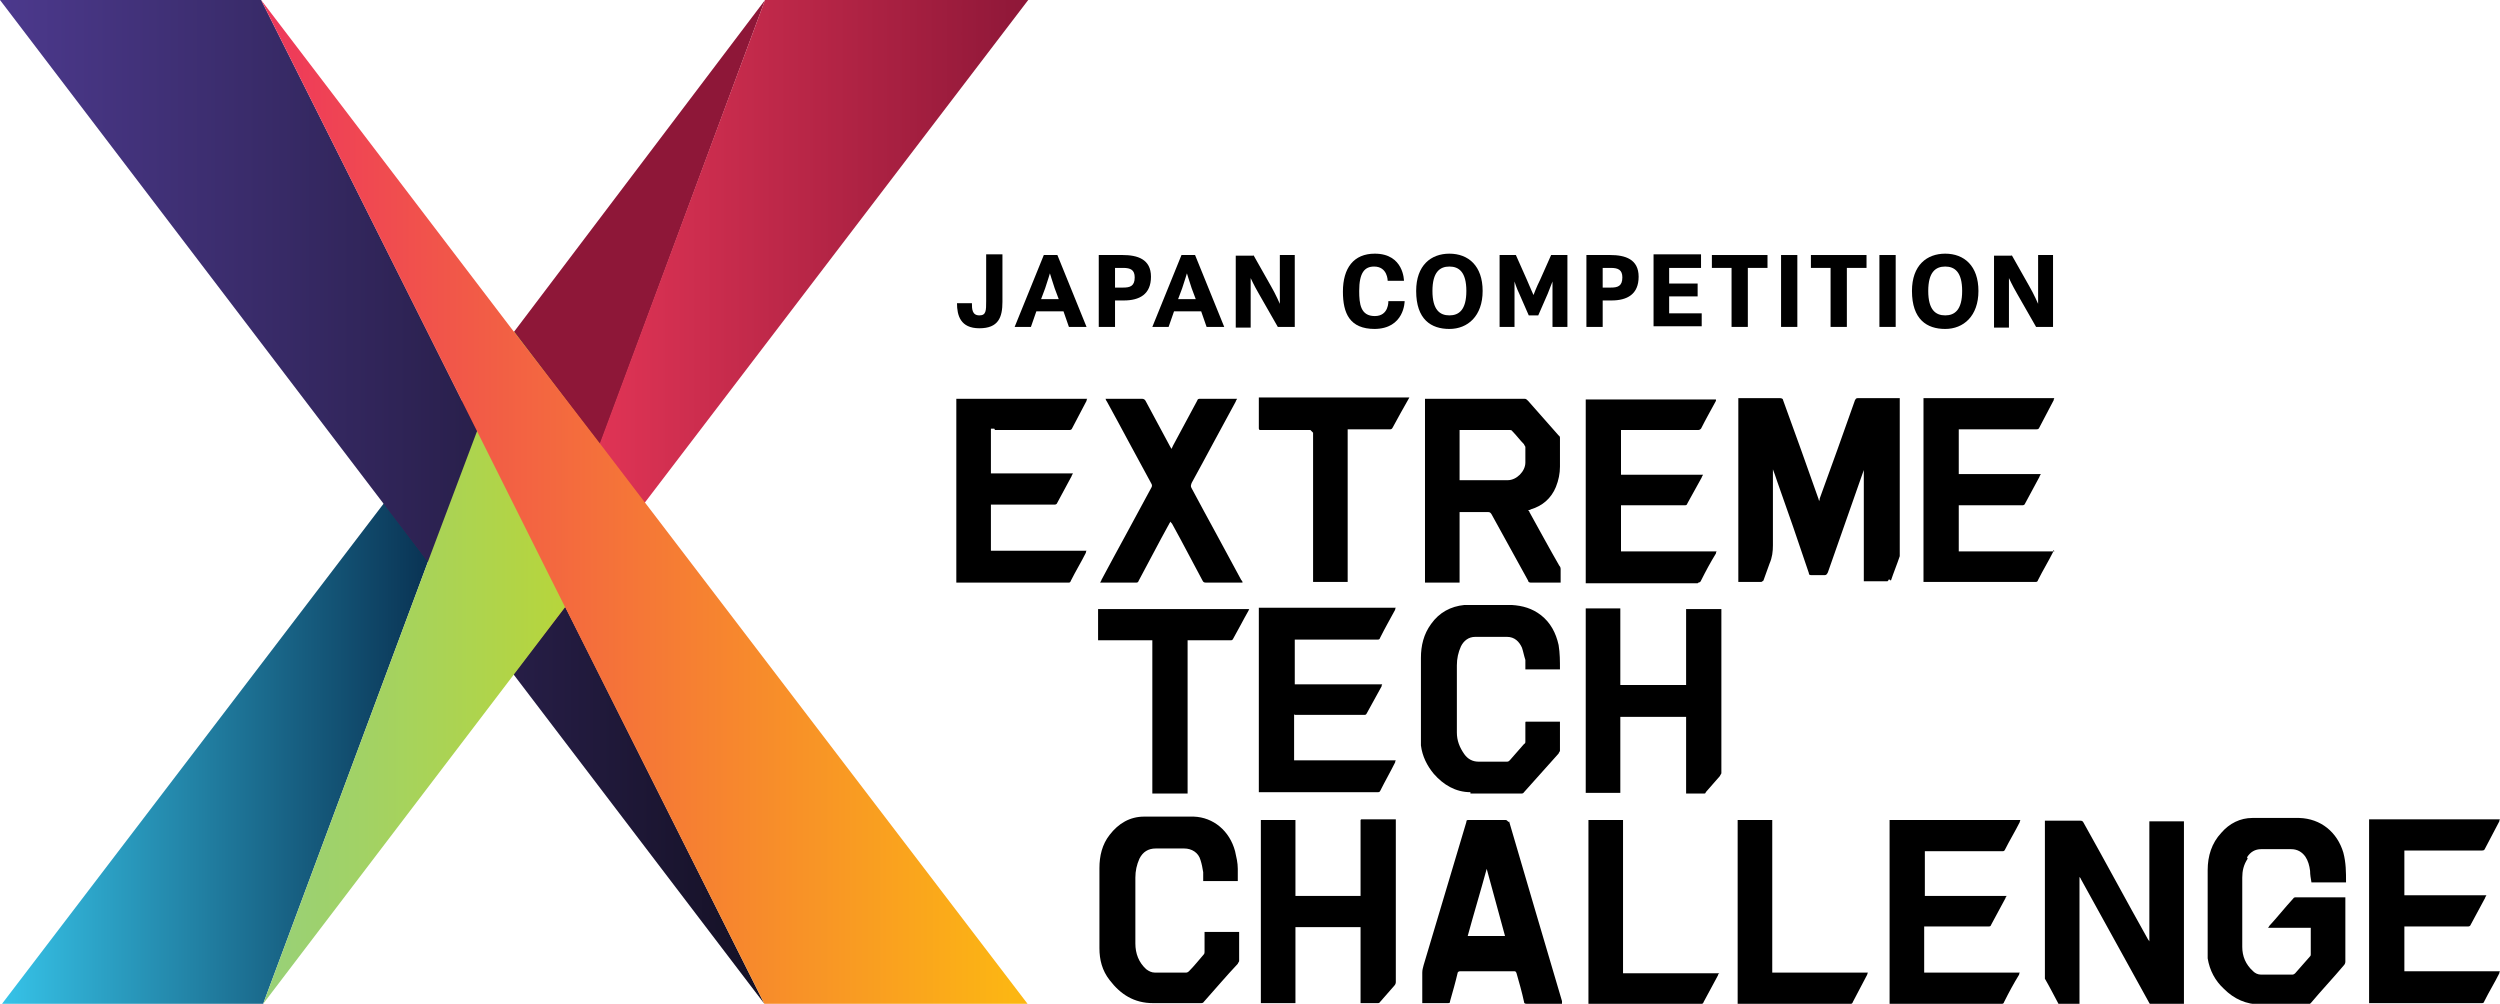 <?xml version="1.0" encoding="UTF-8"?><svg id="_レイヤー_2" xmlns="http://www.w3.org/2000/svg" xmlns:xlink="http://www.w3.org/1999/xlink" viewBox="0 0 36.86 14.8"><defs><style>.cls-1{fill:url(#linear-gradient-5);}.cls-2{fill:url(#linear-gradient-4);}.cls-3{fill:url(#linear-gradient-3);}.cls-4{fill:url(#linear-gradient-2);}.cls-5{fill:url(#linear-gradient);}.cls-6{fill:#8e1738;}</style><linearGradient id="linear-gradient" x1=".03" y1="9.87" x2="7.56" y2="9.87" gradientUnits="userSpaceOnUse"><stop offset="0" stop-color="#36c3e8"/><stop offset=".99" stop-color="#011838"/><stop offset="1" stop-color="#011838"/></linearGradient><linearGradient id="linear-gradient-2" x1="0" y1="7.4" x2="11.27" y2="7.4" gradientUnits="userSpaceOnUse"><stop offset="0" stop-color="#4c398d"/><stop offset=".98" stop-color="#151126"/></linearGradient><linearGradient id="linear-gradient-3" x1="7.57" y1="4.97" x2="15.16" y2="4.97" gradientUnits="userSpaceOnUse"><stop offset="0" stop-color="#ee395a"/><stop offset=".02" stop-color="#ee395a"/><stop offset="1" stop-color="#8e1738"/></linearGradient><linearGradient id="linear-gradient-4" x1="-3.66" y1="9.85" x2="9.5" y2="9.85" gradientUnits="userSpaceOnUse"><stop offset="0" stop-color="#65c9de"/><stop offset=".02" stop-color="#65c9de"/><stop offset=".98" stop-color="#bdd62f"/><stop offset="1" stop-color="#bdd62f"/></linearGradient><linearGradient id="linear-gradient-5" x1="3.85" y1="7.4" x2="15.15" y2="7.4" gradientUnits="userSpaceOnUse"><stop offset="0" stop-color="#ee395a"/><stop offset=".02" stop-color="#ee395a"/><stop offset=".98" stop-color="#fcb613"/><stop offset="1" stop-color="#fcb613"/></linearGradient></defs><g id="_レイヤー_1-2"><path d="M14.44,4.65c.1,0,.1-.07.1-.21v-.69h.24v.7c0,.23-.06.39-.34.39s-.33-.19-.33-.37h.22c0,.08,0,.18.11.18Z"/><path d="M15.67,4.59h-.39l-.08.23h-.24l.43-1.06h.2l.43,1.06h-.26l-.08-.23ZM15.61,4.41l-.06-.16c-.04-.12-.07-.22-.07-.22,0,0-.03.1-.07.22l-.06.16h.26Z"/><path d="M16.55,3.76c.22,0,.42.06.42.32s-.17.35-.4.35h-.13v.39h-.24v-1.06h.35ZM16.73,4.09c0-.11-.06-.14-.17-.14h-.12v.29h.12c.1,0,.17-.02.17-.15Z"/><path d="M17.7,4.59h-.39l-.08.23h-.24l.43-1.06h.2l.43,1.06h-.26l-.08-.23ZM17.63,4.41l-.06-.16c-.04-.12-.07-.22-.07-.22,0,0-.03.1-.07.22l-.06.16h.26Z"/><path d="M18.48,3.76l.26.46c.07.12.13.26.13.26,0,0,0-.14,0-.32v-.4h.22v1.06h-.25l-.28-.49c-.07-.12-.12-.23-.12-.23,0,0,0,.1,0,.25v.48h-.22v-1.06h.26Z"/><path d="M20.27,4.85c-.37,0-.47-.23-.47-.55,0-.35.16-.56.47-.56.43,0,.43.4.43.4h-.24s0-.21-.2-.21c-.14,0-.22.09-.22.36,0,.19.02.37.23.37s.2-.22.2-.22h.24s0,.41-.45.41Z"/><path d="M21.37,3.74c.28,0,.49.18.49.55s-.22.56-.49.56-.49-.14-.49-.56c0-.38.22-.55.49-.55ZM21.37,4.65c.14,0,.25-.08.25-.36s-.11-.36-.25-.36-.25.08-.25.36.11.36.25.36Z"/><path d="M22.35,3.76l.16.36c.05.12.1.23.1.23,0,0,.04-.11.1-.23l.16-.36h.24v1.06h-.22v-.41c0-.16,0-.26,0-.26,0,0-.04.1-.07.18l-.14.32h-.14l-.14-.32c-.04-.08-.07-.18-.07-.18,0,0,0,.1,0,.26v.41h-.22v-1.06h.25Z"/><path d="M23.74,3.76c.22,0,.42.06.42.32s-.17.35-.4.35h-.13v.39h-.24v-1.06h.35ZM23.92,4.09c0-.11-.06-.14-.17-.14h-.12v.29h.12c.1,0,.17-.02.17-.15Z"/><path d="M25.08,3.76v.19h-.47v.23h.42v.19h-.42v.25h.48v.19h-.71v-1.06h.7Z"/><path d="M25.24,3.95v-.19h.82v.19h-.29v.87h-.24v-.87h-.29Z"/><path d="M26.5,3.76v1.06h-.24v-1.06h.24Z"/><path d="M26.7,3.95v-.19h.82v.19h-.29v.87h-.24v-.87h-.29Z"/><path d="M27.95,3.76v1.06h-.24v-1.06h.24Z"/><path d="M28.68,3.74c.28,0,.49.18.49.55s-.22.56-.49.56-.49-.14-.49-.56c0-.38.22-.55.49-.55ZM28.68,4.65c.14,0,.25-.08.25-.36s-.11-.36-.25-.36-.25.08-.25.36.11.36.25.36Z"/><path d="M29.66,3.76l.26.46c.07.12.13.26.13.26,0,0,0-.14,0-.32v-.4h.22v1.06h-.25l-.28-.49c-.07-.12-.12-.23-.12-.23,0,0,0,.1,0,.25v.48h-.22v-1.06h.26Z"/><path d="M27.88,8.56c.04-.12.09-.24.13-.36,0-.02,0-.03,0-.05,0-.75,0-1.49,0-2.24,0-.01,0-.02,0-.04-.01,0-.02,0-.02,0-.2,0-.4,0-.6,0-.03,0-.03.02-.04.03-.17.48-.34.96-.52,1.45,0,.01,0,.02-.01.04,0-.02-.01-.03-.01-.04-.17-.48-.34-.96-.52-1.45,0-.02-.02-.03-.05-.03-.19,0-.39,0-.58,0-.01,0-.02,0-.03,0v2.71s0,0,.01,0c.11,0,.22,0,.33,0,0,0,.02-.01.03-.02.03-.08.06-.17.09-.25.04-.09.05-.18.05-.27,0-.37,0-.74,0-1.12h0c.02.05.04.11.06.17.16.45.32.91.47,1.36,0,.03.02.03.05.03.06,0,.11,0,.17,0,.03,0,.04,0,.06-.04.16-.45.31-.89.47-1.34.02-.06.04-.11.06-.17h0v1.64c.12,0,.24,0,.35,0,0,0,.02-.02.02-.03Z"/><path d="M21.52,7.55h.04c.12,0,.25,0,.37,0,.03,0,.04,0,.06.03.18.33.36.65.54.98,0,.02.02.03.04.03.14,0,.28,0,.42,0,0,0,.01,0,.02,0,0-.06,0-.13,0-.19,0-.02,0-.04-.02-.06-.15-.26-.29-.52-.44-.79,0-.01-.01-.02-.02-.03.02,0,.03,0,.04-.01.17-.05.3-.16.37-.33.04-.1.06-.2.06-.3,0-.14,0-.28,0-.42,0-.01,0-.03-.02-.04-.15-.17-.3-.34-.45-.51-.02-.02-.03-.03-.05-.03-.48,0-.96,0-1.44,0-.01,0-.02,0-.03,0v2.71h.51v-1.04ZM21.52,6.34s.02,0,.03,0c.23,0,.47,0,.7,0,.02,0,.04,0,.05.02.06.06.11.13.17.19,0,.01.02.03.02.04,0,.08,0,.15,0,.23,0,.13-.13.26-.26.26-.23,0-.46,0-.69,0,0,0-.01,0-.02,0v-.75Z"/><path d="M14.67,6.34c.36,0,.73,0,1.09,0,.02,0,.04,0,.05-.03.07-.13.14-.27.21-.4,0,0,0-.02.01-.03h-1.93v2.71s.02,0,.03,0c.54,0,1.08,0,1.62,0,.02,0,.03,0,.04-.03.07-.14.15-.27.22-.41,0,0,0-.02.01-.03h-1.41v-.68h.04c.3,0,.59,0,.89,0,.02,0,.04,0,.05-.03.07-.13.14-.26.21-.39,0-.01.01-.02.02-.04h-1.21v-.66h.05Z"/><path d="M25.04,8.59s.03,0,.04-.03c.07-.14.14-.27.22-.4,0,0,0-.02.01-.03h-1.41v-.68h.04c.3,0,.59,0,.89,0,.03,0,.04,0,.05-.03.07-.13.14-.25.21-.38,0-.01.01-.02.02-.04h-1.21v-.66h.04c.36,0,.73,0,1.09,0,.02,0,.03,0,.05-.02.07-.14.15-.28.22-.41,0,0,0-.02,0-.02h-1.92v2.71s.02,0,.03,0c.54,0,1.08,0,1.62,0Z"/><path d="M30.29,8.13h-1.41v-.68h.04c.3,0,.59,0,.89,0,.02,0,.04,0,.05-.03.07-.13.14-.26.21-.39,0-.01.01-.02.02-.04h-1.21v-.66h.05c.36,0,.73,0,1.09,0,.02,0,.04,0,.05-.03.07-.13.14-.27.21-.4,0,0,0-.02.01-.03h-1.93v2.71s.02,0,.03,0c.54,0,1.08,0,1.62,0,.02,0,.03,0,.04-.03.07-.14.15-.27.22-.41,0,0,0-.02.01-.03Z"/><path d="M16.74,8.59s0,0,0,0c0,0,0,0,0,0,0,0,0,0,0,0,.03,0,.04,0,.05-.03.11-.21.22-.41.33-.62.04-.07.08-.15.12-.22,0,0,.01-.02.02-.03,0,.01.01.02.02.03.04.07.08.15.12.22.11.21.22.41.33.62.01.02.02.03.05.03,0,0,0,0,0,0,0,0,0,0,0,0,0,0,0,0,0,0,.17,0,.33,0,.5,0,.01,0,.02,0,.04,0,0-.02-.01-.03-.02-.04-.24-.45-.49-.9-.73-1.35-.02-.03-.01-.05,0-.08.22-.4.43-.8.65-1.2,0-.01.01-.02.02-.04h-.04c-.15,0-.29,0-.44,0-.02,0-.04,0-.06,0-.03,0-.04,0-.05.03-.12.22-.24.45-.36.67,0,.01-.01.02-.02.04,0-.01-.01-.02-.02-.04-.12-.22-.24-.45-.36-.67-.01-.02-.03-.03-.05-.03-.02,0-.04,0-.06,0-.15,0-.29,0-.44,0h-.04s.01.03.02.04c.22.4.43.8.65,1.2.02.03.02.05,0,.08-.24.45-.49.9-.73,1.35,0,.01-.01.02-.02.04.02,0,.03,0,.04,0,.17,0,.33,0,.5,0Z"/><path d="M18.57,6.34h.04c.24,0,.47,0,.71,0t.04.04c0,.72,0,1.44,0,2.16v.04h.51v-2.25h.04c.19,0,.39,0,.58,0,.01,0,.03,0,.04-.02.08-.15.16-.29.25-.45h-2.22v.46Z"/><path d="M24.86,10.1h-.97v-1.13h-.51v2.72h.51v-1.12h.97v1.13c.09,0,.18,0,.27,0,0,0,.02,0,.02-.02.07-.08.14-.16.21-.24,0-.01.02-.03.02-.04,0-.8,0-1.59,0-2.39v-.03h-.52v1.13Z"/><path d="M19.09,10.54h.03c.3,0,.68,0,.99,0,.02,0,.03,0,.04-.02.07-.13.15-.27.22-.4,0,0,0-.02.01-.03h-1.29v-.66h.03c.37,0,.82,0,1.19,0,.02,0,.03,0,.04-.03.07-.14.15-.28.22-.41,0,0,0-.02.01-.03h-2.02v2.72s.02,0,.03,0c.55,0,1.17,0,1.72,0,.02,0,.03,0,.04-.02.07-.14.15-.28.22-.42,0,0,0-.02.01-.03h-1.5v-.68Z"/><path d="M21.68,11.7c.25,0,.5,0,.75,0,.01,0,.03,0,.04-.02.17-.19.34-.38.51-.57,0-.01.02-.03.02-.04,0-.13,0-.27,0-.4v-.03s-.01,0-.02,0c-.16,0-.31,0-.47,0-.02,0-.02,0-.02.02,0,.09,0,.18,0,.27,0,.02,0,.03-.02.04-.07.08-.14.16-.21.24-.01.01-.02.02-.04.02-.14,0-.28,0-.42,0-.09,0-.16-.04-.21-.11-.07-.1-.11-.2-.11-.32,0-.33,0-.66,0-.99,0-.1.02-.19.06-.28.04-.08.11-.14.21-.14.16,0,.31,0,.47,0,.11,0,.18.07.22.16.02.06.03.12.05.18,0,.05,0,.09,0,.14h.51c0-.12,0-.24-.02-.36-.04-.18-.12-.33-.26-.44-.13-.1-.27-.14-.43-.15-.19,0-.38,0-.57,0-.04,0-.09,0-.13,0-.2.02-.37.11-.49.28-.11.15-.15.32-.15.5,0,.4,0,.8,0,1.2,0,.03,0,.06,0,.09.02.16.09.3.19.42.14.16.32.27.54.27Z"/><path d="M16.19,9.44h.8v2.26h.52v-2.26h.03c.2,0,.4,0,.6,0,.02,0,.03,0,.04-.02.08-.14.15-.28.23-.42,0,0,0-.01.01-.02h-2.23v.46Z"/><path d="M31.69,13.88h0s-.01-.02-.02-.03c-.32-.57-.63-1.15-.95-1.72-.01-.02-.02-.03-.05-.03-.16,0-.33,0-.49,0-.01,0-.02,0-.03,0,0,.01,0,.02,0,.03,0,.75,0,1.5,0,2.26,0,.01,0,.03,0,.04.07.12.13.24.2.37,0,.02.02.02.04.02.08,0,.16,0,.24,0,0,0,.02,0,.03,0v-1.89s.02.02.02.03c.34.61.67,1.22,1.01,1.83.01.02.03.03.05.03.14,0,.28,0,.42,0h.04v-2.71h-.51v1.78Z"/><path d="M33.13,12.64c.05-.08.12-.12.21-.12.15,0,.29,0,.44,0,.09,0,.16.04.21.11.04.06.06.13.07.21,0,.06.01.11.02.17h.51c0-.15,0-.29-.04-.44-.09-.3-.33-.5-.65-.51-.23,0-.46,0-.69,0-.18,0-.34.08-.46.22-.14.15-.2.34-.2.55,0,.4,0,.8,0,1.2,0,.03,0,.07,0,.1.03.18.11.33.24.45.15.15.33.23.54.23.23,0,.45,0,.68,0,.02,0,.04,0,.06-.02.16-.19.33-.37.49-.56.01-.01.02-.03.02-.05,0-.31,0-.61,0-.92,0-.01,0-.02,0-.03-.01,0-.02,0-.03,0-.23,0-.47,0-.7,0-.01,0-.03,0-.04.02-.12.13-.23.27-.35.4,0,0-.01.02-.02.03h.63s0,.01,0,.02c0,.12,0,.24,0,.37,0,.01,0,.02-.01.03-.07.08-.15.17-.22.25,0,0-.02.02-.04.02-.15,0-.31,0-.46,0-.05,0-.09-.02-.12-.05-.11-.1-.16-.22-.16-.36,0-.34,0-.68,0-1.02,0-.1.02-.19.08-.28Z"/><path d="M20.06,12.09v1.12h-.96v-1.12h-.51v2.7h.51v-1.12h.96v1.12c.09,0,.17,0,.26,0,0,0,.02,0,.03-.02.07-.08.14-.16.21-.24.01-.01.02-.03.02-.05,0-.79,0-1.58,0-2.37,0-.01,0-.02,0-.03h-.51Z"/><path d="M28.38,13.66h.04c.3,0,.59,0,.89,0,.03,0,.04,0,.05-.03.07-.13.14-.26.21-.39,0,0,0-.02.02-.03h-1.21v-.66h.04c.37,0,.73,0,1.1,0,.02,0,.03,0,.04-.02.07-.14.15-.27.22-.41,0,0,0-.02.01-.03h-1.93v2.71s.02,0,.03,0c.54,0,1.08,0,1.62,0,.02,0,.03,0,.04-.03.07-.14.14-.27.22-.4,0,0,0-.02.01-.03h-1.41v-.68Z"/><path d="M22.24,12.12s-.02-.03-.04-.03c-.18,0-.36,0-.54,0-.03,0-.04,0-.04.03-.21.7-.42,1.41-.63,2.11-.01.04-.02.07-.02.11,0,.14,0,.28,0,.41v.04h.03c.11,0,.22,0,.34,0,.03,0,.04,0,.04-.03.04-.14.08-.28.11-.41,0-.02.02-.03.04-.03.26,0,.53,0,.79,0,.02,0,.03,0,.04.03.04.14.08.28.11.42,0,.02.01.03.04.03.15,0,.3,0,.45,0,.02,0,.04,0,.07,0,0-.02,0-.03,0-.04-.26-.88-.52-1.76-.78-2.65ZM21.64,13.8c.09-.33.19-.66.28-.99,0,0,0,0,0,0,.09.33.18.66.27.99h-.56Z"/><path d="M16.8,12.66c.05-.1.13-.15.24-.15.14,0,.28,0,.42,0,.11,0,.21.06.24.17.02.06.03.12.04.18,0,.04,0,.09,0,.13h.51c0-.06,0-.12,0-.18,0-.09-.02-.17-.04-.26-.08-.3-.32-.5-.61-.51-.24,0-.49,0-.73,0-.21,0-.38.1-.51.27-.11.14-.15.31-.15.49,0,.39,0,.78,0,1.18,0,.17.04.33.15.47.16.21.36.34.64.34.23,0,.46,0,.7,0,.02,0,.04,0,.05-.02.17-.19.33-.38.5-.56,0-.01.02-.03.02-.04,0-.13,0-.27,0-.4,0,0,0-.02,0-.03h-.51c0,.1,0,.19,0,.29,0,.01,0,.03-.01.04-.07.08-.14.17-.22.25,0,0-.02.02-.04.02-.15,0-.31,0-.46,0-.05,0-.09-.02-.13-.05-.11-.1-.16-.23-.16-.38,0-.32,0-.65,0-.97,0-.1.02-.19.06-.28Z"/><path d="M23.93,12.09h-.51v2.71s.02,0,.03,0c.54,0,1.09,0,1.63,0,.02,0,.03,0,.04-.03.07-.13.14-.26.21-.39,0,0,0-.02.02-.03h-1.42v-2.26Z"/><path d="M26.13,12.09h-.51v2.71s.02,0,.03,0c.54,0,1.09,0,1.63,0,.02,0,.03,0,.04-.03.07-.13.14-.27.21-.4,0,0,0-.01.01-.03h-1.41v-2.26Z"/><path d="M35.45,13.66h.04c.3,0,.59,0,.89,0,.02,0,.04,0,.05-.03.07-.13.14-.26.21-.39,0-.01.01-.02.02-.04h-1.21v-.66h.05c.36,0,.73,0,1.09,0,.02,0,.04,0,.05-.03.07-.13.14-.27.21-.4,0,0,0-.02.01-.03h-1.93v2.71s.02,0,.03,0c.54,0,1.08,0,1.63,0,.02,0,.03,0,.04-.03.07-.14.15-.27.22-.41,0,0,0-.02.01-.03h-1.41v-.68Z"/><polygon class="cls-5" points="7.56 4.93 3.88 14.8 .03 14.8 7.56 4.93"/><polygon class="cls-6" points="8.85 6.55 8.85 6.55 11.28 0 7.58 4.89 6.82 5.9 5.66 7.42 6.32 8.29 6.32 8.29 7.59 9.94 7.59 9.94 7.59 9.94 7.59 9.94 8.13 8.49 8.85 6.55"/><polygon class="cls-4" points="0 0 11.27 14.8 3.85 0 0 0"/><polygon class="cls-3" points="8.34 8.94 9.5 7.42 15.16 0 11.28 0 8.84 6.55 8.11 8.49 8.11 8.49 7.57 9.94 8.34 8.94 8.34 8.94"/><polygon class="cls-2" points="7.04 6.34 6.31 8.28 3.88 14.8 7.58 9.94 8.34 8.94 9.5 7.42 8.84 6.55 8.84 6.55 8.75 6.43 7.58 4.89 7.58 4.89 7.04 6.34 7.04 6.34"/><polygon class="cls-1" points="8.8 6.48 7.53 4.83 3.85 0 6.99 6.27 8.12 8.53 11.27 14.8 15.15 14.8 8.8 6.48"/></g></svg>